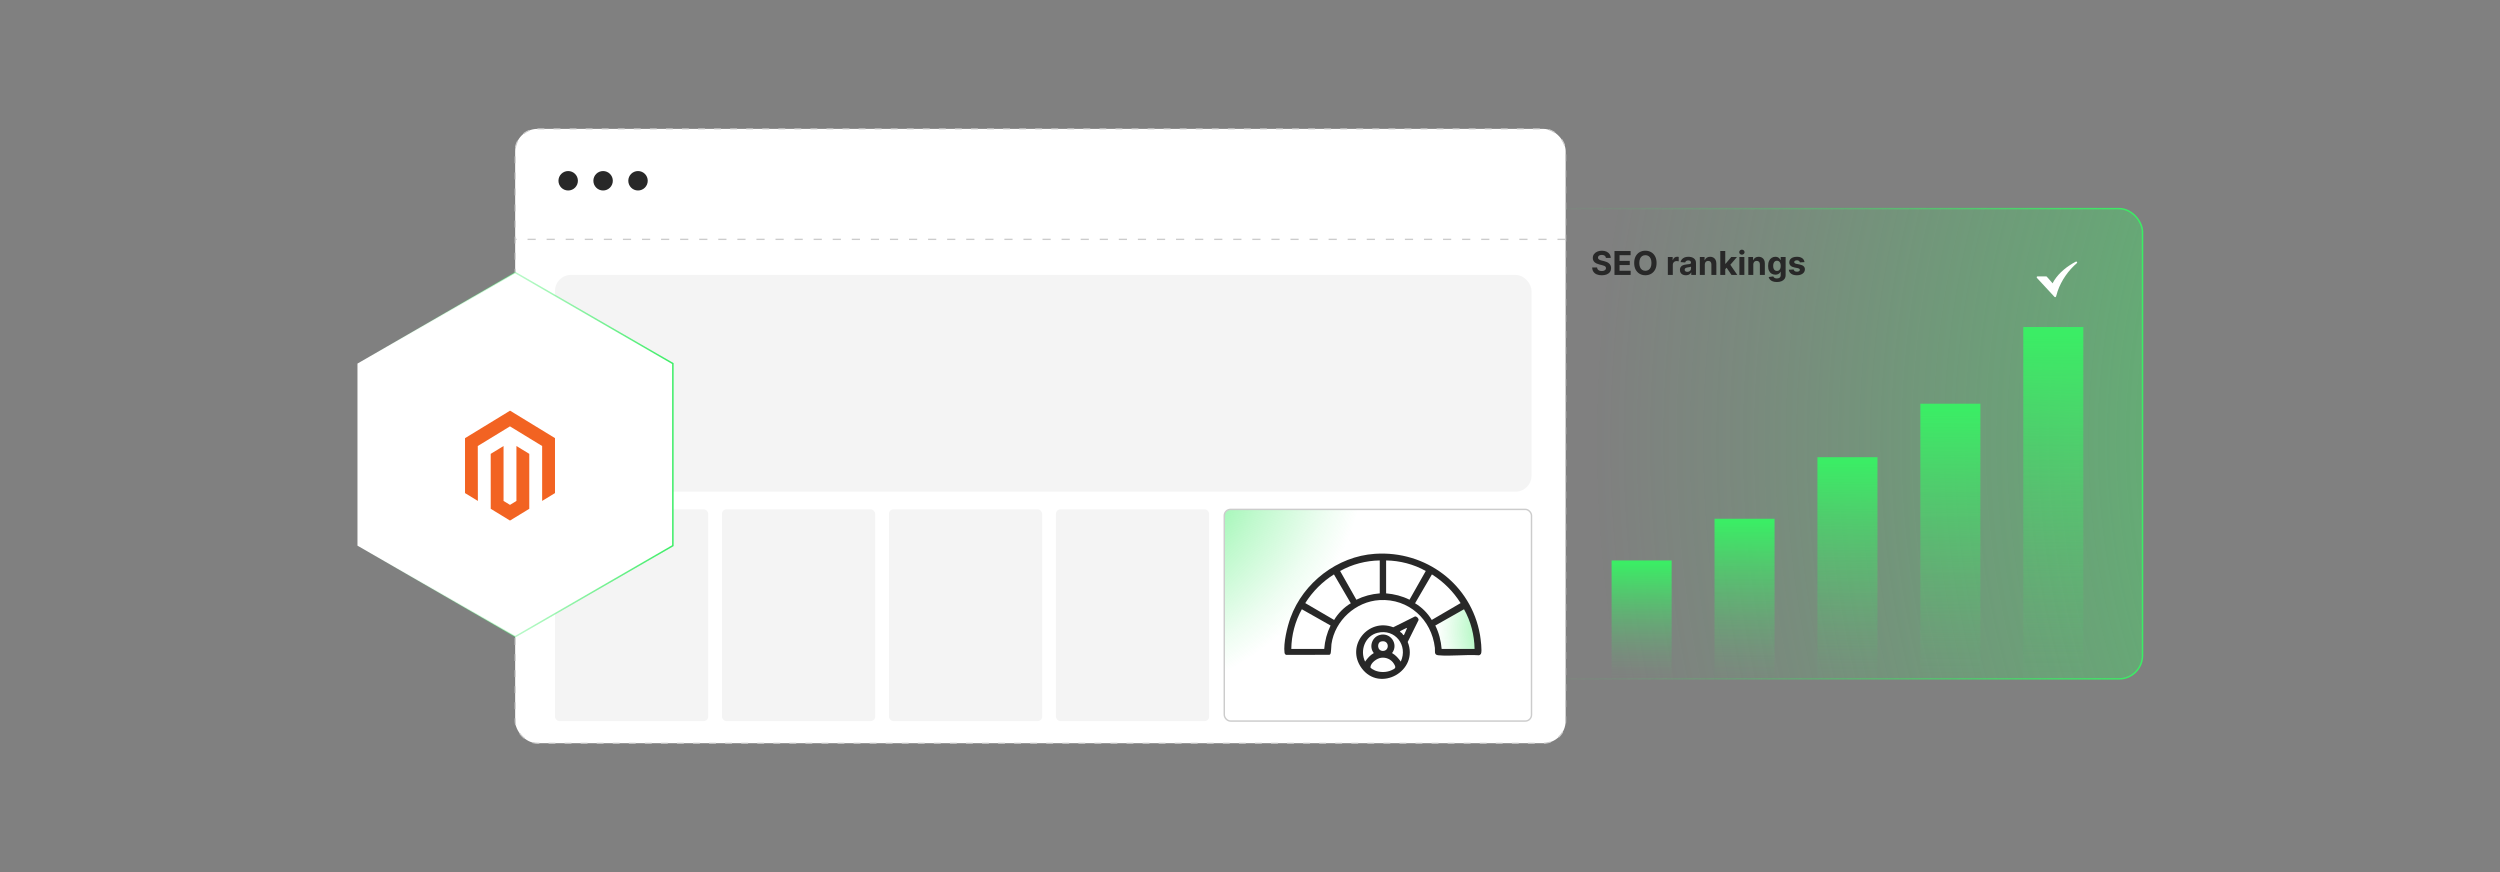 <?xml version="1.0" encoding="UTF-8"?><svg id="a" xmlns="http://www.w3.org/2000/svg" xmlns:xlink="http://www.w3.org/1999/xlink" viewBox="0 0 860 300"><rect x="0" y="0" width="860" height="300" fill="#808080" stroke="none"/><defs><radialGradient id="b" cx="980.909" cy="151.859" fx="980.909" fy="151.859" r="432.695" gradientUnits="userSpaceOnUse"><stop offset="0" stop-color="#3bed65"/><stop offset=".273" stop-color="#3bed65" stop-opacity=".696"/><stop offset=".628" stop-color="#3bed65" stop-opacity=".325"/><stop offset=".879" stop-color="#3bed65" stop-opacity=".09"/><stop offset="1" stop-color="#3bed65" stop-opacity="0"/></radialGradient><linearGradient id="c" x1="513.11" y1="152.647" x2="737.288" y2="152.647" gradientUnits="userSpaceOnUse"><stop offset="0" stop-color="#3bed65" stop-opacity="0"/><stop offset=".094" stop-color="#3bed65" stop-opacity=".028"/><stop offset=".227" stop-color="#3bed65" stop-opacity=".105"/><stop offset=".383" stop-color="#3bed65" stop-opacity=".232"/><stop offset=".556" stop-color="#3bed65" stop-opacity=".409"/><stop offset=".743" stop-color="#3bed65" stop-opacity=".636"/><stop offset=".939" stop-color="#3bed65" stop-opacity=".909"/><stop offset="1" stop-color="#3bed65"/></linearGradient><linearGradient id="d" x1="564.718" y1="234.603" x2="564.718" y2="193.68" xlink:href="#c"/><linearGradient id="e" x1="600.122" y1="234.979" x2="600.122" y2="179.647" xlink:href="#c"/><linearGradient id="f" x1="635.526" y1="235.535" x2="635.526" y2="158.935" xlink:href="#c"/><linearGradient id="g" x1="670.93" y1="236.017" x2="670.93" y2="140.94" xlink:href="#c"/><linearGradient id="h" x1="706.334" y1="236.709" x2="706.334" y2="115.135" xlink:href="#c"/><radialGradient id="i" cx="382.324" cy="152.19" fx="382.324" fy="152.19" r="88.054" xlink:href="#b"/><radialGradient id="j" cx="526.351" cy="216.557" fx="526.351" fy="216.557" r="32.438" xlink:href="#b"/><linearGradient id="k" x1="122.712" y1="156.387" x2="231.725" y2="156.387" xlink:href="#c"/></defs><rect x="513.37" y="71.759" width="223.659" height="161.776" rx="8.071" ry="8.071" fill="url(#b)"/><rect x="513.37" y="71.759" width="223.659" height="161.776" rx="8.071" ry="8.071" fill="none" stroke="url(#c)" stroke-miterlimit="10" stroke-width=".518"/><rect x="554.391" y="192.792" width="20.654" height="40.743" fill="url(#d)"/><rect x="589.795" y="178.446" width="20.654" height="55.088" fill="url(#e)"/><rect x="625.199" y="157.274" width="20.654" height="76.261" fill="url(#f)"/><rect x="660.603" y="138.877" width="20.654" height="94.658" fill="url(#g)"/><rect x="696.007" y="112.498" width="20.654" height="121.037" fill="url(#h)"/><path d="M706.072,97.487l.575-1.019c1.808-2.825,4.544-4.922,7.472-6.489.31-.091.569.244.356.51-2.961,2.52-5.354,5.96-6.639,9.643-.201.576-.341,1.366-.563,1.882-.101.235-.312.271-.517.128l-6.024-6.513c-.174-.184-.135-.459.108-.543l3.129-.001c.081.039.139.109.2.172.636.649,1.239,1.45,1.858,2.135.023.026.044.059.046.094Z" fill="#fff"/><path d="M552.437,88.718c-.031-.324-.17-.575-.413-.755-.243-.179-.574-.269-.992-.269-.283,0-.522.039-.718.118-.196.079-.345.188-.448.327-.102.139-.154.297-.154.474-.006.147.026.275.094.385.068.11.163.204.283.283.121.079.26.147.418.205s.326.106.506.146l.738.177c.359.08.689.188.988.321s.56.298.778.494c.22.195.391.426.513.69.121.265.184.569.186.912-.003.503-.131.939-.384,1.307-.253.368-.617.653-1.092.856-.476.202-1.048.303-1.717.303-.664,0-1.241-.102-1.732-.305-.491-.204-.874-.505-1.148-.906-.274-.4-.418-.896-.432-1.487h1.683c.019.276.099.505.239.689.141.184.329.321.565.414.237.092.506.139.806.139.294,0,.551-.043.769-.128.218-.086.388-.205.508-.357.12-.153.181-.328.181-.526,0-.185-.054-.34-.162-.466-.108-.126-.267-.233-.475-.321-.207-.088-.461-.169-.761-.241l-.894-.225c-.693-.169-1.241-.432-1.643-.791-.401-.358-.601-.842-.599-1.449-.002-.498.131-.933.4-1.305.269-.372.639-.663,1.109-.872.472-.208,1.007-.313,1.606-.313.61,0,1.144.104,1.6.313.456.209.811.499,1.066.872.254.372.385.803.394,1.292h-1.667Z" fill="#282828"/><path d="M555.381,94.576v-8.223h5.54v1.434h-3.802v1.959h3.517v1.434h-3.517v1.963h3.818v1.433h-5.557Z" fill="#282828"/><path d="M569.862,90.464c0,.897-.169,1.66-.508,2.289s-.799,1.109-1.381,1.44-1.236.496-1.961.496c-.731,0-1.387-.166-1.968-.498-.581-.332-1.04-.812-1.377-1.441-.338-.629-.506-1.391-.506-2.285,0-.896.168-1.66.506-2.289.337-.629.796-1.108,1.377-1.44.581-.33,1.236-.496,1.968-.496.725,0,1.379.166,1.961.496.582.331,1.042.81,1.381,1.44s.508,1.392.508,2.289ZM568.099,90.464c0-.581-.086-1.07-.259-1.469s-.415-.701-.729-.908c-.314-.206-.68-.309-1.1-.309-.421,0-.787.103-1.101.309-.314.206-.556.509-.729.908s-.259.889-.259,1.469c0,.581.086,1.071.259,1.47.173.398.415.701.729.907s.68.309,1.101.309c.42,0,.786-.103,1.1-.309s.556-.509.729-.907c.173-.399.259-.889.259-1.47Z" fill="#282828"/><path d="M573.736,94.576v-6.167h1.658v1.076h.065c.112-.383.301-.672.565-.869.266-.197.57-.295.916-.295.085,0,.178.005.276.016.1.011.186.025.262.044v1.518c-.081-.024-.191-.045-.334-.065-.142-.019-.272-.028-.389-.028-.252,0-.477.054-.673.163s-.352.259-.466.452c-.113.192-.171.415-.171.666v3.489h-1.71Z" fill="#282828"/><path d="M579.944,94.692c-.394,0-.744-.069-1.052-.206-.309-.138-.551-.343-.73-.614-.178-.272-.267-.611-.267-1.018,0-.343.062-.63.189-.863s.297-.42.514-.562c.217-.142.464-.249.741-.321s.568-.123.873-.153c.358-.037.647-.073.867-.106.22-.033.379-.084.477-.15.1-.067.149-.166.149-.297v-.024c0-.254-.08-.451-.239-.59-.159-.139-.385-.208-.677-.208-.308,0-.553.067-.734.203-.183.135-.303.305-.361.508l-1.582-.128c.08-.374.238-.699.474-.974s.54-.486.913-.634c.374-.148.807-.223,1.299-.223.343,0,.672.04.986.12.315.081.594.205.839.373s.439.385.58.648.213.579.213.945v4.16h-1.622v-.855h-.048c-.1.192-.231.362-.398.508s-.366.26-.599.341-.502.122-.807.122ZM580.433,93.511c.252,0,.474-.05.667-.15.192-.101.344-.236.453-.408.11-.171.165-.365.165-.582v-.654c-.054.035-.127.066-.219.094-.093.028-.196.053-.311.076s-.231.043-.345.06c-.115.018-.22.033-.314.046-.201.029-.376.076-.526.141-.149.064-.266.15-.349.259s-.125.243-.125.403c0,.233.085.411.255.532s.387.183.648.183Z" fill="#282828"/><path d="M586.455,91.01v3.565h-1.71v-6.167h1.63v1.088h.072c.137-.358.365-.643.686-.853.321-.21.711-.315,1.169-.315.428,0,.801.094,1.12.281.318.188.565.455.742.801s.265.759.265,1.238v3.927h-1.71v-3.622c.003-.377-.094-.672-.289-.885s-.464-.319-.807-.319c-.231,0-.434.05-.608.149-.176.099-.311.243-.41.432-.098.189-.147.415-.15.68Z" fill="#282828"/><path d="M591.775,94.576v-8.223h1.71v8.223h-1.71ZM593.325,92.801l.004-2.052h.249l1.976-2.341h1.963l-2.654,3.1h-.405l-1.132,1.293ZM595.63,94.576l-1.815-2.686,1.141-1.208,2.678,3.894h-2.003Z" fill="#282828"/><path d="M599.211,87.614c-.255,0-.472-.085-.652-.253s-.272-.372-.272-.61.091-.442.273-.612c.182-.17.398-.255.65-.255.254,0,.472.085.652.253.181.169.271.372.271.61s-.09.442-.271.612-.398.255-.652.255ZM598.351,94.576v-6.167h1.71v6.167h-1.71Z" fill="#282828"/><path d="M603.136,91.01v3.565h-1.71v-6.167h1.63v1.088h.072c.137-.358.365-.643.686-.853.321-.21.711-.315,1.169-.315.428,0,.801.094,1.12.281.318.188.565.455.742.801s.265.759.265,1.238v3.927h-1.71v-3.622c.003-.377-.094-.672-.289-.885s-.464-.319-.807-.319c-.231,0-.434.05-.608.149-.176.099-.311.243-.41.432-.098.189-.147.415-.15.68Z" fill="#282828"/><path d="M611.235,97.016c-.554,0-1.028-.076-1.424-.227-.395-.151-.708-.357-.941-.616-.232-.26-.384-.552-.453-.875l1.582-.213c.048.123.124.238.229.345.104.107.243.193.416.259.172.065.383.098.632.098.372,0,.679-.09.922-.271.242-.181.363-.482.363-.905v-1.128h-.072c-.075.171-.188.334-.338.486-.149.153-.343.277-.578.373s-.517.144-.843.144c-.463,0-.884-.107-1.263-.323-.379-.215-.68-.546-.903-.992-.224-.445-.335-1.01-.335-1.692,0-.698.113-1.282.341-1.75.228-.468.53-.819.909-1.052s.795-.349,1.247-.349c.345,0,.634.058.867.174.232.117.421.261.564.434.144.173.254.342.332.508h.064v-1.036h1.698v6.227c0,.525-.128.964-.385,1.317-.257.353-.612.619-1.066.797-.453.178-.975.267-1.563.267ZM611.271,93.202c.275,0,.509-.069.7-.207.191-.138.339-.335.442-.594.102-.258.154-.568.154-.929s-.051-.675-.152-.941c-.102-.267-.249-.473-.442-.621-.192-.147-.427-.221-.702-.221-.281,0-.518.076-.711.227-.192.151-.339.36-.438.628-.099.268-.148.577-.148.927,0,.356.05.663.15.921s.246.458.438.598.428.211.709.211Z" fill="#282828"/><path d="M620.747,90.167l-1.565.096c-.027-.134-.085-.255-.173-.363-.089-.108-.204-.195-.348-.261-.143-.065-.314-.098-.512-.098-.265,0-.488.056-.67.167-.183.111-.273.259-.273.444,0,.147.059.272.177.373.117.102.319.184.606.245l1.116.225c.6.123,1.046.321,1.341.594.294.273.441.632.441,1.076,0,.404-.118.759-.355,1.064-.236.305-.56.542-.972.713-.411.17-.884.255-1.419.255-.816,0-1.466-.171-1.949-.512s-.767-.806-.85-1.395l1.683-.088c.051.249.174.439.369.568s.446.194.751.194c.3,0,.541-.058.725-.174.184-.117.276-.267.279-.452-.003-.155-.068-.283-.197-.384-.128-.1-.326-.177-.594-.231l-1.068-.213c-.602-.121-1.05-.329-1.343-.626-.293-.297-.44-.676-.44-1.136,0-.396.107-.737.323-1.024.215-.286.519-.507.911-.662.393-.155.852-.233,1.379-.233.779,0,1.393.165,1.841.494s.71.778.785,1.345Z" fill="#282828"/><rect x="177.219" y="44.333" width="361.367" height="211.333" rx="7.681" ry="7.681" fill="#fff" stroke="#ccc" stroke-dasharray="2.367 3.156" stroke-miterlimit="10" stroke-width=".395"/><line x1="538.586" y1="82.341" x2="177.219" y2="82.341" fill="none" stroke="#ccc" stroke-dasharray="2.812 3.749" stroke-miterlimit="10" stroke-width=".469"/><circle cx="195.453" cy="62.185" r="3.345" fill="#282828"/><circle cx="207.465" cy="62.185" r="3.345" fill="#282828"/><circle cx="219.477" cy="62.185" r="3.345" fill="#282828"/><rect x="190.918" y="94.576" width="335.921" height="74.556" rx="5.487" ry="5.487" fill="#f4f4f4"/><rect x="190.918" y="175.227" width="52.697" height="72.817" rx="1.516" ry="1.516" fill="#f4f4f4"/><rect x="248.359" y="175.227" width="52.697" height="72.817" rx="1.516" ry="1.516" fill="#f4f4f4"/><rect x="305.801" y="175.227" width="52.697" height="72.817" rx="1.516" ry="1.516" fill="#f4f4f4"/><rect x="363.242" y="175.227" width="52.697" height="72.817" rx="1.516" ry="1.516" fill="#f4f4f4"/><rect x="421.153" y="175.227" width="105.686" height="72.817" rx="2.147" ry="2.147" fill="url(#i)"/><rect x="421.153" y="175.227" width="105.686" height="72.817" rx="2.147" ry="2.147" fill="none" stroke="#ccc" stroke-miterlimit="10" stroke-width=".496"/><polygon points="492.673 214.69 504.154 208.764 508.784 220.589 508.784 223.919 495.544 224.504 493.743 218.479 492.673 214.69" fill="url(#j)"/><path d="M472.973,190.512c17.527-1.177,33.133,10.524,36.148,27.91.207,1.196.801,5.661.323,6.514-.118.21-.493.496-.75.478-4.489-.32-9.509.401-13.933-.001-1.571-.142-1.028-1.422-1.155-2.53-1.122-9.796-9.017-17.034-19.042-16.452-8.178.474-15.37,7.015-16.537,15.124-.116.805-.082,2.956-.387,3.434-.072.113-.165.199-.28.266l-15.003.022c-.271-.246-.428-.372-.478-.75-.431-3.235.921-8.915,2.052-12.019,4.401-12.079,16.12-21.129,29.042-21.996ZM474.638,192.792c-4.732.068-9.525,1.307-13.638,3.63l5.59,9.881c2.54-1.252,5.222-1.959,8.049-2.184v-11.327ZM476.822,192.792v11.327c2.824.241,5.513.925,8.049,2.184l5.59-9.881c-4.113-2.323-8.906-3.562-13.638-3.63ZM464.676,207.527l-5.798-9.932c-3.985,2.494-7.362,5.896-9.868,9.868l9.932,5.798c1.354-2.29,3.444-4.38,5.734-5.734ZM492.518,213.262l9.932-5.798c-2.495-3.975-5.889-7.371-9.868-9.868l-5.798,9.932c2.306,1.354,4.38,3.428,5.734,5.734ZM444.207,223.224h11.327c.224-2.827.932-5.508,2.184-8.049l-9.881-5.59c-2.313,4.096-3.575,8.931-3.63,13.638ZM507.254,223.224c-.068-4.732-1.307-9.525-3.63-13.638l-9.881,5.59c1.258,2.536,1.942,5.224,2.184,8.049h11.327Z" fill="#282828"/><path d="M486.75,212.059c.619-.053,1.288.64,1.237,1.237l-3.742,7.54c4.018,9.898-9.607,17.566-15.861,8.984-5.557-7.625,2.252-17.346,10.896-14.041l7.47-3.719ZM484.054,215.992c-.089-.089-2.051.925-2.282,1.061-.472.278.254.538.508.781.132.126.427.797.681.613.109-.079.928-2.132,1.093-2.455ZM481.87,227.59c2.558-5.58-1.965-11.437-8.049-9.892-4.254,1.081-6.094,6.06-4.23,9.892.872-1.19,1.695-2.182,2.998-2.933-1.709-2.098-.669-5.363,1.876-6.178,3.744-1.199,6.789,3.066,4.406,6.178,1.304.752,2.127,1.743,2.998,2.933ZM475.144,220.66c-1.54.352-1.465,3.199.516,3.258,2.449.073,2.324-3.908-.516-3.258ZM475.154,226.265c-1.448.171-3.598,1.688-3.733,3.227-.034.392,1.222,1.017,1.583,1.166,1.697.704,3.86.691,5.548-.041,1.504-.652,1.826-.897.92-2.333-.925-1.466-2.606-2.221-4.317-2.019Z" fill="#282828"/><polygon points="231.466 187.707 231.466 125.067 177.219 93.747 122.971 125.067 122.971 187.707 177.219 219.026 231.466 187.707" fill="#fff" stroke="url(#k)" stroke-miterlimit="10" stroke-width=".518"/><polygon points="175.458 141.269 159.966 150.727 159.966 169.621 164.388 172.325 164.357 153.428 175.426 146.669 186.496 153.428 186.496 172.317 190.918 169.621 190.918 150.711 175.458 141.269" fill="#f26322"/><polygon points="177.651 172.321 175.442 173.679 173.221 172.333 173.221 153.428 168.803 156.128 168.81 175.025 175.438 179.075 182.073 175.025 182.073 156.128 177.651 153.428 177.651 172.321" fill="#f26322"/></svg>